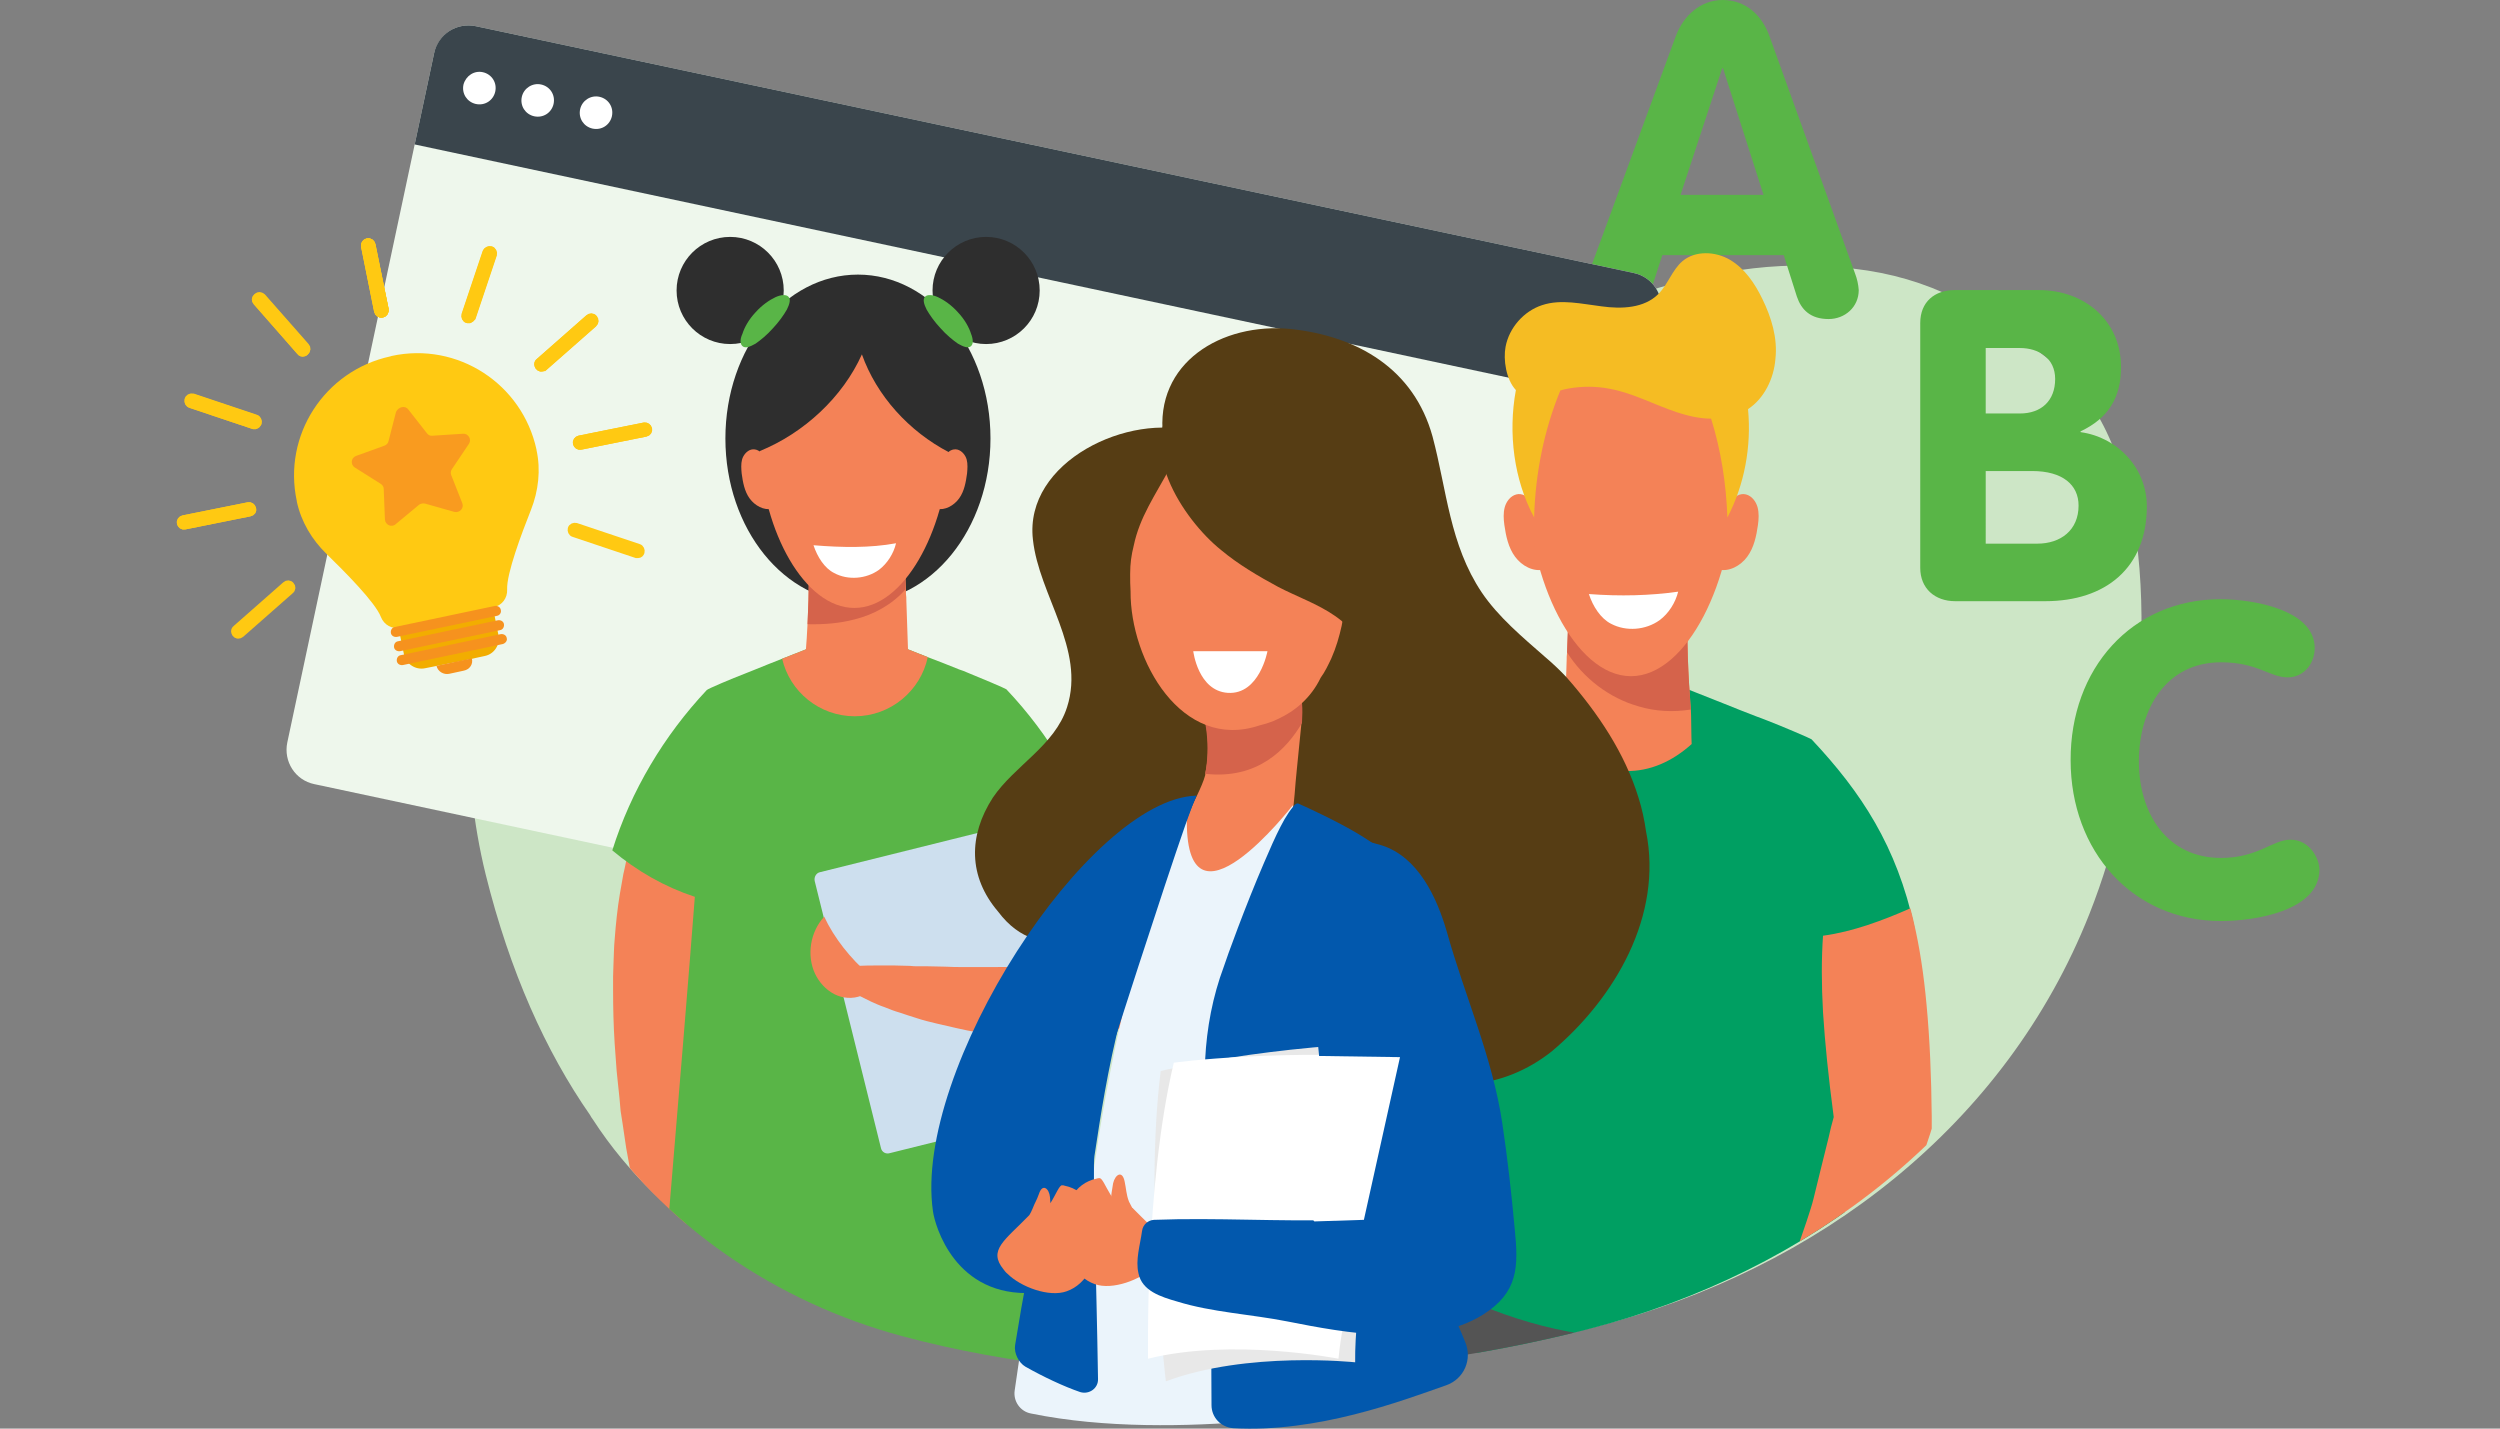 <?xml version="1.0" encoding="UTF-8"?> <!-- Generator: Adobe Illustrator 25.2.3, SVG Export Plug-In . SVG Version: 6.00 Build 0) --> <svg xmlns="http://www.w3.org/2000/svg" xmlns:xlink="http://www.w3.org/1999/xlink" version="1.1" id="Layer_1" x="0px" y="0px" viewBox="0 0 630 360" style="enable-background:new 0 0 630 360;" xml:space="preserve"><rect x="0" y="0" width="630" height="360" fill="#808080" stroke="none"/> <style type="text/css"> .st0{fill:#CDE6C6;} .st1{fill:#59B547;} .st2{fill:#EEF7EC;} .st3{fill:#3A454C;} .st4{fill:#FFFFFF;} .st5{clip-path:url(#SVGID_2_);} .st6{fill:#009F62;} .st7{fill:#545454;} .st8{fill:#F48257;} .st9{fill:#D5634B;} .st10{fill:#F5BC23;} .st11{clip-path:url(#SVGID_4_);} .st12{fill:#2E2E2E;} .st13{fill:#CDDFEE;} .st14{fill:#FFC912;stroke:#FFC912;stroke-width:2.074;stroke-miterlimit:10;} .st15{fill:#FFC912;} .st16{fill:#F2AD00;} .st17{fill:#F6921E;} .st18{fill:#F99B1F;} .st19{fill:#EBF4FB;} .st20{fill:#563D14;} .st21{fill:#0258AD;} .st22{fill:#F48456;} .st23{fill:#E8E8E8;} </style> <g> <path class="st0" d="M517.5,91.5c-17.6-14-31.4-21.6-50.4-23.8c-41.6-4.9-64.1,14.4-126.3,24.5C218.2,104,217,40.4,168.7,69.2 c-44.1,26.3-59.2,99-46.3,151.2c6.1,24.5,15.1,44.5,26.3,60.6c0.2,0.4,0.4,0.7,0.7,1.1c17.9,27.7,48.8,45.5,80.1,53.9 c54,14.5,118.8,12.1,172.7-1.7c56.2-14.4,103.3-50.9,124.3-103.9c3.4-8.6,6.2-17.7,8.2-27.1C541.6,170.4,545.4,113.6,517.5,91.5z"></path> <path class="st1" d="M422.3,9.1C424.2,4,428.5,0,434.1,0c5.8,0,9.9,3.8,11.8,9.1L467.5,69c0.5,1.3,0.8,2.7,0.9,4.1 c0,4.3-3.5,7.3-7.6,7.3c-4.6,0-6.9-2.4-8-5.7l-3.3-10.4h-30.6l-3.3,10.2c-1.1,3.4-3.4,5.8-7.9,5.8c-4.4,0-8.2-3.3-8.2-7.7 c0-1.2,0.3-2.5,0.8-3.6L422.3,9.1z M423.5,49.1h20.9l-10.2-31.9H434L423.5,49.1z"></path> <g> <path class="st2" d="M119.9,6.6l291.8,62.2c4.8,1,7.8,5.7,6.8,10.5l-37,173.7c-1,4.8-5.7,7.8-10.5,6.8L79.2,197.6 c-4.8-1-7.8-5.7-6.8-10.5l37-173.7C110.5,8.6,115.1,5.6,119.9,6.6z"></path> <path class="st3" d="M119.9,6.6l291.8,62.2c4.8,1,7.8,5.7,6.8,10.5l-4.9,23L104.5,36.4l4.9-23C110.4,8.6,115.1,5.6,119.9,6.6z"></path> <path class="st4" d="M121.7,18.2L121.7,18.2c2.2,0.5,3.6,2.6,3.1,4.9l0,0c-0.5,2.2-2.6,3.6-4.9,3.1l0,0c-2.2-0.5-3.6-2.6-3.1-4.9 l0,0C117.4,19.1,119.5,17.7,121.7,18.2z"></path> <path class="st4" d="M136.4,21.3L136.4,21.3c2.2,0.5,3.6,2.6,3.1,4.9l0,0c-0.5,2.2-2.6,3.6-4.9,3.1l0,0c-2.2-0.5-3.6-2.6-3.1-4.9 l0,0C132,22.2,134.2,20.8,136.4,21.3z"></path> <path class="st4" d="M151.1,24.4L151.1,24.4c2.2,0.5,3.6,2.6,3.1,4.9l0,0c-0.5,2.2-2.6,3.6-4.9,3.1l0,0c-2.2-0.5-3.6-2.6-3.1-4.9 l0,0C146.7,25.3,148.9,23.9,151.1,24.4z"></path> </g> <g> <g> <defs> <path id="SVGID_1_" d="M524.3,231.1c-21,53-68.1,89.5-124.3,103.9c-53.9,13.8-118.7,16.2-172.7,1.7 c-31.3-8.4-60.6-27.8-78.5-55.6C130.2,252.3,35.8,118.9,55,93c16.8-22.7,84.6-41.5,110-53.9c73.4-35.9,233.6-15,316-0.5 c17.1,3,13.5,56.9,27,67.8c27.6,22.5,31.4,64.6,24.6,97.5C530.5,213.4,527.7,222.5,524.3,231.1z"></path> </defs> <clipPath id="SVGID_2_"> <use xlink:href="#SVGID_1_" style="overflow:visible;"></use> </clipPath> <g class="st5"> <g> <path class="st6" d="M467.7,339.6c-2.8-33.1-5.7-68.5-7.6-92.4c8.9-2.9,15.2-7.6,22.3-13.7c-4.4-20.2-13.3-33.8-25.9-47.2 c-0.2-0.2-7.7-3.4-11.1-4.7c-0.9-0.4-1.9-0.7-2.9-1.1c-2.6-1-5.4-2.1-8.1-3.2c-8.5-3.4-17.1-6.8-21.9-8.5 c-4.6,1.6-12.7,4.8-20.8,8.1c-3.1,1.2-6.3,2.5-9.2,3.7c-0.8,0.3-1.7,0.7-2.5,1c-3.5,1.4-11.3,4.6-11.5,4.8 c-12.7,13.4-22.3,29.7-27.8,47.2c7.2,6.1,15.3,10.8,24.2,13.7c-1.8,22.7-4.5,55.9-7.2,87.5c18,8.7,37.9,13.6,57.9,14 C433.4,349,451.1,345.8,467.7,339.6z"></path> </g> <path class="st7" d="M475.9,611.3c0,0-21.4,7-36.6,3.5c-2.5-0.6-4.8-1.4-6.9-2.6l-22.1-228.5l-22.1,228.5 c-14.5,8.6-43.5-0.8-43.5-0.8c-1.1-26.9,10.7-240.7,13.9-279.4c0.5-6.1,0.8-9.6,0.8-9.6c35.2,18.9,69.2,20.5,101.7,0 c0,0,1.2,14.5,3,36C468.7,414.3,476.8,588.8,475.9,611.3z"></path> <path class="st8" d="M426.3,187.5c-4.9,4.4-10.5,6.9-16.5,6.8c-5.7-0.1-11-2.5-15.6-6.6c0.2-5,0.4-16.4,0.6-21.4 c0-0.6,0-1.2,0.1-1.8c0.2-5.4,0.4-10.7,0.6-16.1c9.4,0.5,20.6-0.7,30-0.2c-0.5,9.3-0.3,18.6,0.4,27.9c0.1,0.9,0.1,1.9,0.2,2.8 C426.2,179.6,426.2,186.7,426.3,187.5z"></path> <path class="st9" d="M426.1,178.8c-4.4,0.7-8.9,0.5-13.2-0.8c-7.4-2.1-13.9-7.1-18-13.6c0.2-5.4,0.4-10.7,0.6-16.1 c9.4,0.5,20.6-0.7,30-0.2c-0.5,9.3-0.3,18.6,0.4,27.9C425.9,176.9,426,177.8,426.1,178.8z"></path> <path class="st8" d="M436.5,126.6c0.3-1.5,2.1-2.4,3.5-2c1.5,0.4,2.5,1.8,2.9,3.2c0.4,1.5,0.3,3,0.1,4.5c-0.4,2.8-1,5.7-2.7,8 s-4.6,3.9-7.4,3.2C434.8,137.9,435.5,132.5,436.5,126.6z"></path> <path class="st8" d="M385.6,126.6c-0.3-1.5-2.1-2.4-3.5-2c-1.5,0.4-2.5,1.8-2.9,3.2c-0.4,1.5-0.3,3-0.1,4.5c0.4,2.8,1,5.7,2.7,8 s4.6,3.9,7.4,3.2C387.3,137.9,386.6,132.5,385.6,126.6z"></path> <path class="st8" d="M436.9,123.1c0,22.7-11.6,47.3-25.9,47.3s-25.9-24.7-25.9-47.3c0-22.7,11.6-34.8,25.9-34.8 S436.9,100.5,436.9,123.1z"></path> <path class="st4" d="M422.9,149.1c-0.7,2.8-2.4,5.5-4.7,7.2c-3.5,2.5-8.4,2.9-12.2,0.9c-2.6-1.3-4.6-4.4-5.6-7.5 C408.3,150.3,415.8,150.1,422.9,149.1z"></path> <path class="st8" d="M367.8,344.9c-0.3-2.1-0.7-4.2-1-6.5c-0.3-2.2-0.7-4.5-1-6.8c-0.7-4.7-5.4-22.5-6.1-27.6 s-1.5-10.3-2.2-15.7c-0.2-1.8-0.5-3.6-0.7-5.3c0.1-0.3,0.1-0.5,0.2-0.8c2.1-8.9,3.9-17.4,5.1-25.2c1.1-7,1.7-13.5,1.9-19.2 c-7.4-1.7-14.7-5.4-21.2-9.1c-0.2,0.6-0.5,1.2-0.7,1.8c-0.2,0.5-0.4,1.1-0.6,1.6c-2,5.8-3.7,12.7-5.2,20.4 c-1.6,8.4-3,17.8-4,27.8l-0.3,3l0.3,1.3c0.2,0.7,0.3,1.4,0.5,2.2c0.2,0.7,0.3,1.4,0.5,2.1c0.4,1.4,0.7,2.8,1.1,4.2 c1.5,5.5,3,10.7,4.7,15.8c0.8,2.5,5.6,17.9,6.5,20.3c0.8,2.4,1.7,4.8,2.6,7c0.8,2.3,1.7,4.5,2.6,6.6c0.8,2.2,1.7,4.2,2.6,6.2 c1.6,3.7,3.2,7.2,4.7,10.3c3.8-1.5,7.6-3,11.4-4.6C368.9,351.8,368.4,348.5,367.8,344.9z"></path> <path class="st8" d="M444.9,341.9c0.5-2,1.1-4.1,1.6-6.3c0.5-2.2,1.1-4.4,1.7-6.7c1.1-4.6,7.6-21.8,8.8-26.8 c1.2-5,2.5-10.1,3.8-15.4c0.4-1.8,0.8-3.5,1.3-5.2c0-0.3-0.1-0.5-0.1-0.8c-1.2-9.1-2.1-17.7-2.6-25.6c-0.4-7.1-0.4-13.6,0-19.3 c7.5-1,15.2-3.9,22-6.9c0.2,0.6,0.3,1.2,0.5,1.9c0.1,0.5,0.3,1.1,0.4,1.7c1.4,6,2.5,13,3.2,20.8c0.8,8.5,1.2,18,1.3,28.1v3 l-0.4,1.3c-0.2,0.7-0.5,1.4-0.7,2.1s-0.5,1.4-0.7,2c-0.5,1.4-1,2.7-1.5,4.1c-2,5.3-4.1,10.4-6.2,15.2 c-1.1,2.4-7.4,17.3-8.5,19.6c-1.1,2.3-2.2,4.6-3.3,6.8c-1.1,2.2-2.2,4.3-3.2,6.4c-1.1,2.1-2.1,4-3.2,5.9 c-1.9,3.5-3.9,6.8-5.7,9.8c-3.6-1.9-7.3-3.8-10.9-5.7C443.2,348.7,444,345.4,444.9,341.9z"></path> <path class="st10" d="M444.1,75.3c-1.9-3.9-4.4-7.6-8.1-9.8c-3.7-2.2-8.8-2.4-12,0.3c-2.6,2.2-3.7,5.9-6.1,8.3 c-3.6,3.6-9.3,3.8-14.3,3.1c-5-0.6-10.2-1.9-15-0.3c-4.6,1.5-8.3,5.7-9.2,10.5c-0.6,3.2,0.1,8.2,2.6,10.9 c-2,10.9-0.5,22.6,4.6,32.1c0.3-11.1,2.5-22,6.6-32c0.7-0.2,1.4-0.4,2.1-0.5c3.5-0.6,7-0.6,10.5,0.1c5.8,1.1,11.1,4,16.8,5.9 c2.8,0.9,5.7,1.6,8.6,1.6c2.5,8,3.8,16.4,4.1,24.9c4.3-8.2,6.1-17.9,5.2-27.3c4.1-2.7,6.5-7.7,6.9-12.6 C448,85.2,446.4,80,444.1,75.3z"></path> <path class="st8" d="M366.5,352c3.9,3.2,6.9,7.5,8.4,12.3c0.3,1.1-0.4,2.2-1.5,2.4c-0.7,0.1-1.4,0.5-1.9,1c-1.1,1.2-1.2,3-1,4.6 s0.7,3.2,0.8,4.8c0.1,1.6-0.4,3.4-1.7,4.3c-1.2,0.8-3,0.7-4.3,0s-2.3-1.9-3.2-3.1c-4.6-6.6-5.8-15.6-2.9-23.1 C361.4,354.4,364.1,352.8,366.5,352z"></path> <path class="st8" d="M445.6,348c-4,3.1-7.1,7.3-8.7,12.1c-0.4,1.1,0.3,2.2,1.5,2.5c0.7,0.1,1.4,0.5,1.9,1.1 c1,1.3,1.1,3.1,0.8,4.7c-0.3,1.6-0.8,3.2-1,4.8c-0.1,1.6,0.3,3.4,1.6,4.4c1.2,0.9,2.9,0.8,4.3,0.2c1.3-0.7,2.4-1.8,3.3-3 c4.8-6.5,6.2-15.5,3.7-23.2C450.6,350.5,447.9,348.9,445.6,348z"></path> </g> </g> <g> <defs> <path id="SVGID_3_" d="M524.3,231.1c-21,53-68.1,89.5-124.3,103.9c-53.9,13.8-118.7,16.2-172.7,1.7 c-31.3-8.4-60.6-27.8-78.5-55.6C130.2,252.3,35.8,118.9,55,93c16.8-22.7,84.6-41.5,110-53.9c73.4-35.9,233.6-15,316-0.5 c17.1,3,13.5,56.9,27,67.8c27.6,22.5,31.4,64.6,24.6,97.5C530.5,213.4,527.7,222.5,524.3,231.1z"></path> </defs> <clipPath id="SVGID_4_"> <use xlink:href="#SVGID_3_" style="overflow:visible;"></use> </clipPath> <g class="st11"> <g> <path class="st8" d="M156.4,280c0.2,1.1,0.3,2.1,0.5,3.2c0.3,2.1,0.6,4.1,0.9,6.1c0.7,4,1.4,7.8,2.2,11.3 c0.4,1.8,0.7,3.5,1.1,5.1c0.4,1.6,0.8,3.2,1.2,4.7c0.7,3,1.6,5.6,2.3,7.9c0.4,1.2,0.7,2.2,1.1,3.2c0.4,1,0.7,1.9,1,2.7 c1.3,3.2,2.4,4.9,3.3,4.8c0.9-0.1,1.5-2.1,1.9-5.5c0.1-0.9,0.2-1.8,0.3-2.8s0.2-2.1,0.3-3.3c0.2-2.4,0.3-5.1,0.5-8.1 c0.3-5.9,0.7-13,1.2-20.8c0.1-2,0.2-3.9,0.4-6c0.1-1,0.1-2,0.2-3.1c0.1-1,0.1-2.1,0.2-3.1c0.1-2.1,0.2-4.3,0.4-6.4 c0.2-2.2,0.3-4.4,0.4-6.6c0.3-4.5,0.5-8.8,0.8-13c0.1-1.5,0.1-3,0.2-4.5c0-0.6,0.1-1.1,0.1-1.7c0.1-2,0.1-4,0.2-5.9 c0.2-3.9,0.2-7.5,0.2-11c0-1.7,0-3.4-0.1-5c0-1.6-0.1-3.2-0.2-4.6c-0.2-3-0.4-5.7-0.8-8.1c-0.2-1.2-0.4-2.3-0.7-3.4 c-0.2-1-0.5-2-0.8-2.9c-1.2-3.5-2.8-5.6-4.8-5.9c-2-0.3-4.1,1.3-6.2,4.4c-0.5,0.8-1,1.7-1.5,2.6c-0.5,1-1,2.1-1.4,3.2 c-0.9,2.3-1.8,5-2.6,8c-0.3,1.1-0.6,2.2-0.8,3.4c-0.1,0.4-0.2,0.9-0.3,1.3c-0.3,1.6-0.6,3.4-0.9,5.1c-0.6,3.6-1,7.4-1.3,11.4 c-0.2,2-0.2,4.1-0.3,6.2c0,1.1-0.1,2.1-0.1,3.2c0,1.1,0,2.2,0,3.3c0,4.4,0.1,9,0.4,13.6c0.2,2.3,0.3,4.6,0.5,6.9 s0.5,4.5,0.7,6.7C156.2,277.8,156.3,278.9,156.4,280z"></path> </g> <path class="st8" d="M171.3,311.8c3.6,2.9,6.4,7,7.8,11.4c0.3,1-0.4,2.1-1.4,2.2c-0.7,0.1-1.3,0.4-1.8,0.9 c-1,1.1-1.1,2.8-0.9,4.3c0.2,1.5,0.7,2.9,0.7,4.4c0.1,1.5-0.4,3.1-1.6,4c-1.2,0.8-2.7,0.7-4,0c-1.2-0.6-2.2-1.7-3-2.9 c-4.3-6.1-5.3-14.4-2.7-21.4C166.6,314,169.1,312.6,171.3,311.8z"></path> <ellipse class="st12" cx="216.2" cy="110.5" rx="33.4" ry="41.3"></ellipse> <path class="st1" d="M175.1,226c-3.1,40.2-9.8,118.2-12,145.1c13.9,5.8,36.6,8.9,52.5,8.9c16,0,38.9-3.2,53-9.1 c-2.2-26.7-8.8-104.7-11.9-144.9c7.6-2.5,14.6-6.5,20.8-11.8c-4.8-15.1-13-29-23.9-40.5c-0.2-0.2-6.8-3-9.8-4.2 c-0.7-0.3-1.4-0.6-2.1-0.8c-2.5-1-5.2-2.1-7.9-3.1c-7-2.8-13.9-5.5-17.9-6.9c-4.1,1.5-11.5,4.4-18.8,7.3c-2.4,0.9-4.7,1.9-7,2.8 c-0.8,0.3-1.7,0.7-2.5,1c-2.9,1.1-9.3,3.8-9.5,4.1c-10.8,11.5-19.1,25.4-23.8,40.4C160.5,219.5,167.5,223.5,175.1,226z"></path> <path class="st8" d="M203,165.9c4,4.3,8.5,6.7,13.3,6.6c4.6-0.1,8.8-2.4,12.6-6.4c-0.2-4.9-0.3-9.8-0.5-14.7 c0-0.6,0-1.2-0.1-1.7c0-0.4,0-0.8,0-1.3c-0.2-4.8-0.3-9.6-0.5-14.4c-7.6,0.5-16.6-0.8-24.2-0.3c0.4,7.8,0.3,15.7-0.1,23.5 c-0.1,1.2-0.1,2.4-0.2,3.6c-0.1,0.9-0.1,1.8-0.2,2.8C203.1,164.4,203,165.2,203,165.9z"></path> <path class="st9" d="M203.5,157.3c4,0.1,8-0.2,11.8-1.2c4.9-1.2,9.6-3.8,12.9-7.6c-0.2-4.8-0.3-9.6-0.5-14.4 c-7.6,0.5-16.6-0.8-24.2-0.3C203.9,141.6,203.9,149.5,203.5,157.3z"></path> <path class="st8" d="M191.4,113.7c0.9,20.2,11.3,39.5,23.9,39.5c12.5,0,22.8-19.3,23.9-39.2c-10.2-5.3-18.3-14.3-22-24.7 C212.4,100,202.7,109.1,191.4,113.7z"></path> <path class="st4" d="M225.8,136.9c-0.6,2.6-2.2,5.1-4.3,6.7c-3.2,2.3-7.8,2.7-11.3,0.8c-2.4-1.2-4.2-4-5.2-7 C212.3,138,219.3,138.1,225.8,136.9z"></path> <circle class="st12" cx="184" cy="73.2" r="13.5"></circle> <circle class="st12" cx="248.5" cy="73.2" r="13.5"></circle> <g> <path class="st1" d="M187.2,87.3c0.7,0.5,1.8,0.1,3.2-0.7c1.3-0.9,2.9-2.2,4.4-3.9c1.5-1.6,2.7-3.3,3.5-4.7 c0.7-1.4,1-2.6,0.4-3.2c-0.5-0.6-1.8-0.6-3.3,0.1s-3.4,2-5,3.8c-1.7,1.8-2.8,3.8-3.3,5.4C186.4,85.6,186.5,86.8,187.2,87.3z"></path> </g> <g> <path class="st1" d="M244.6,87.3c-0.7,0.5-1.8,0.1-3.2-0.7c-1.3-0.9-2.9-2.2-4.4-3.9c-1.5-1.6-2.7-3.3-3.5-4.7 c-0.7-1.4-1-2.6-0.4-3.2c0.5-0.6,1.8-0.6,3.3,0.1s3.4,2,5,3.8c1.7,1.8,2.8,3.8,3.3,5.4C245.3,85.6,245.3,86.8,244.6,87.3z"></path> </g> <path class="st8" d="M197.1,166c1.9,8.3,9.4,14.5,18.3,14.5c9,0,16.6-6.4,18.4-14.9c-7-2.8-13.9-5.5-17.9-6.9 C211.8,160.2,204.4,163.1,197.1,166z"></path> <path class="st13" d="M205.3,222l16.7,67.3c0.2,1,1.2,1.6,2.2,1.3l45.4-11.3c1-0.2,1.6-1.2,1.3-2.2l-16.3-65.6l-0.4-1.7 c0-0.2-0.1-0.4-0.2-0.5c-0.4-0.6-1.2-1-2-0.8l-45.4,11.3C205.7,220,205.1,221,205.3,222z"></path> <path class="st8" d="M211.1,247.2c0.7,0.7,1.7,1.5,3.1,2.4c1.4,0.9,3.2,1.8,5.3,2.8c1.1,0.5,2.2,1,3.4,1.4 c1.2,0.5,2.5,1,3.9,1.4c0.7,0.2,1.4,0.5,2.1,0.7c0.7,0.2,1.5,0.5,2.2,0.7c1.5,0.5,3.1,0.9,4.8,1.3s3.4,0.8,5.2,1.2 c1.8,0.4,3.6,0.8,5.5,1.1c3.8,0.7,7.8,1.2,12,1.6c0.3,0,0.6,0.1,0.9,0.1c3.9,0.3,7.9,0.5,12.1,0.6c1.1,0,2.2,0,3.3,0 c5.3,0,9.6-4.5,9.4-9.8v-1.2l0,0c-0.1-4.3-0.5-8.5-1-12.5s-1.3-7.9-2.1-11.5c-0.9-3.6-1.9-7-3.1-10.1c-0.4-1-0.7-1.9-1.1-2.8 c-5.7,4.8-12.2,8.5-19.2,11c0.6,2.3,1.2,4.8,1.8,7.3c0.8,3.2,1.7,6.6,2.6,10.1c-0.2,0.2-0.2,0.3-0.4,0.5c-0.8,0-1.6,0-2.4,0.1 c-0.4,0-0.8,0-1.2,0c-3.4,0.1-6.7,0.1-9.9,0.1c-1.8,0-3.5,0-5.2,0s-3.3,0-4.9-0.1c-1.6,0-3.1-0.1-4.6-0.1c-0.7,0-1.5,0-2.2,0 s-1.4,0-2.1-0.1c-1.4,0-2.7-0.1-3.9-0.1c-1.3,0-2.4,0-3.5,0c-2.2,0-4.2,0-5.8,0.1s-2.9,0.3-3.8,0.6c-0.9,0.3-1.5,0.7-1.6,1.2 C210.2,245.9,210.5,246.5,211.1,247.2z"></path> <path class="st8" d="M217.1,250.9c-2.2,0.9-4.8,0.7-6.9-0.4c-2.1-1.1-3.8-3-4.8-5.1c-2.2-4.7-1.2-10.6,2.3-14.4 c2.5,5.4,6.7,10.6,11.2,14.5C217.4,247,216.7,248.8,217.1,250.9z"></path> <path class="st8" d="M192.1,114.9c-0.2-1.2-1.6-1.9-2.8-1.6c-1.1,0.3-2,1.4-2.3,2.5s-0.2,2.4-0.1,3.5c0.3,2.2,0.7,4.5,2,6.3 s3.6,3.1,5.7,2.6C193.4,123.7,192.9,119.5,192.1,114.9z"></path> <path class="st8" d="M238.5,114.9c0.2-1.2,1.6-1.9,2.8-1.6c1.1,0.3,2,1.4,2.3,2.5s0.2,2.4,0.1,3.5c-0.3,2.2-0.7,4.5-2,6.3 s-3.6,3.1-5.7,2.6C237.3,123.7,237.8,119.5,238.5,114.9z"></path> </g> </g> </g> <path class="st1" d="M483.9,81.4c0-5.3,3.6-8.3,8.7-8.3h21.2c11.5,0,20.7,7.7,20.7,19.4c0,7.7-3.2,12.9-10.2,16.2v0.2 c9.4,1.3,16.7,9.1,16.7,18.7c0,15.5-10.4,23.9-25.6,23.9h-22.7c-5.1,0-8.8-3.2-8.8-8.4L483.9,81.4z M500.4,104.2h8.6 c5.4,0,8.9-3.2,8.9-8.7c0-5.2-4.1-7.8-8.9-7.8h-8.6L500.4,104.2L500.4,104.2z M500.4,137h13c5.9,0,10.4-3.4,10.4-9.6 c0-5.2-4-8.7-11.7-8.7h-11.7L500.4,137L500.4,137z"></path> <path class="st1" d="M559.6,151c8,0,23.7,2.6,23.7,12.3c0,4-2.8,7.4-6.8,7.4c-4.5,0-7.6-3.8-16.8-3.8c-13.7,0-20.7,11.5-20.7,25 c0,13.1,7.1,24.3,20.7,24.3c9.3,0,13-4.6,17.5-4.6c5,0,7.3,5,7.3,7.5c0,10.6-16.6,13-24.8,13c-22.4,0-37.9-17.7-37.9-40.5 C521.7,168.6,537.1,151,559.6,151z"></path> <g> <g> <path class="st14" d="M96.2,79c-0.4,0.1-0.8-0.2-0.9-0.6l0,0L92,62c-0.1-0.4,0.2-0.8,0.6-0.9c0.4-0.1,0.8,0.2,0.9,0.6L96.9,78 C96.9,78.5,96.7,78.9,96.2,79L96.2,79L96.2,79z"></path> <path class="st14" d="M76.5,88.8c-0.3,0.1-0.6,0-0.8-0.3L64.7,76c-0.3-0.3-0.3-0.8,0.1-1.1c0.3-0.3,0.8-0.3,1.1,0.1l11,12.5 c0.3,0.3,0.3,0.8-0.1,1.1l0,0C76.8,88.7,76.7,88.7,76.5,88.8L76.5,88.8z"></path> <path class="st14" d="M64.3,107.1c-0.1,0-0.3,0-0.4,0l-15.8-5.3c-0.4-0.1-0.6-0.6-0.5-1s0.6-0.6,1-0.5l15.8,5.3 c0.4,0.1,0.6,0.6,0.5,1C64.8,106.8,64.6,107,64.3,107.1z"></path> <path class="st14" d="M62.9,129.1l-16.4,3.3c-0.4,0.1-0.8-0.2-0.9-0.6c-0.1-0.4,0.2-0.8,0.6-0.9l16.4-3.3 c0.4-0.1,0.8,0.2,0.9,0.6C63.7,128.6,63.4,129,62.9,129.1L62.9,129.1z"></path> <path class="st14" d="M160.8,139.6c-0.1,0-0.3,0-0.4,0l-15.8-5.3c-0.4-0.1-0.6-0.6-0.5-1s0.6-0.6,1-0.5l0,0l15.8,5.3 c0.4,0.1,0.6,0.6,0.5,1l0,0C161.3,139.4,161.1,139.6,160.8,139.6z"></path> <path class="st14" d="M162.7,109l-16.4,3.3c-0.4,0.1-0.8-0.2-0.9-0.6l0,0c-0.1-0.4,0.2-0.8,0.6-0.9l16.4-3.3 c0.4,0,0.8,0.3,0.9,0.7C163.3,108.5,163.1,108.9,162.7,109L162.7,109z"></path> <path class="st14" d="M136.6,92.6c-0.4,0.1-0.8-0.2-0.9-0.6c-0.1-0.3,0-0.6,0.2-0.7l12.5-11c0.3-0.3,0.8-0.3,1.1,0.1 c0.3,0.3,0.3,0.8,0,1.1l0,0l-12.5,11C136.8,92.5,136.7,92.5,136.6,92.6L136.6,92.6z"></path> <path class="st14" d="M118.2,80.4c-0.1,0-0.3,0-0.4,0c-0.4-0.1-0.6-0.6-0.5-1l0,0l5.3-15.8c0.2-0.4,0.6-0.6,1-0.5s0.6,0.6,0.5,1 l-5.3,15.8C118.7,80.1,118.5,80.3,118.2,80.4L118.2,80.4z"></path> <path class="st14" d="M96.2,79c-0.4,0.1-0.8-0.2-0.9-0.6l0,0L92,62c-0.1-0.4,0.2-0.8,0.6-0.9c0.4-0.1,0.8,0.2,0.9,0.6L96.9,78 C96.9,78.5,96.7,78.9,96.2,79L96.2,79L96.2,79z"></path> <path class="st14" d="M96.3,79c-0.4,0.1-0.8-0.2-0.9-0.6l0,0L92.1,62c-0.1-0.4,0.2-0.8,0.6-0.9c0.4-0.1,0.8,0.2,0.9,0.6L96.9,78 C97,78.5,96.7,78.9,96.3,79L96.3,79L96.3,79z"></path> <path class="st14" d="M118.3,80.4c-0.1,0-0.3,0-0.4,0c-0.4-0.1-0.6-0.6-0.5-1l5.3-15.8c0.1-0.4,0.6-0.6,1-0.5s0.6,0.6,0.5,1l0,0 l-5.3,15.8C118.7,80.1,118.5,80.3,118.3,80.4L118.3,80.4z"></path> <path class="st14" d="M136.6,92.6c-0.4,0.1-0.8-0.2-0.9-0.6c-0.1-0.3,0-0.6,0.3-0.8l12.5-11c0.3-0.3,0.8-0.3,1.1,0.1 s0.3,0.8-0.1,1.1l0,0l-12.5,11C136.9,92.5,136.7,92.6,136.6,92.6z"></path> <path class="st14" d="M162.7,109l-16.4,3.3c-0.4,0.1-0.8-0.2-0.9-0.6c-0.1-0.4,0.2-0.8,0.6-0.9l0,0l16.4-3.3 c0.4-0.1,0.8,0.2,0.9,0.6S163.2,108.9,162.7,109z"></path> <path class="st14" d="M60.2,159.9c-0.4,0.1-0.8-0.2-0.9-0.6c-0.1-0.3,0-0.6,0.3-0.8l12.5-11c0.3-0.3,0.8-0.3,1.1,0.1 c0.3,0.3,0.3,0.8-0.1,1.1l-12.5,11C60.5,159.8,60.3,159.8,60.2,159.9z"></path> <path class="st14" d="M62.9,129.1l-16.4,3.3c-0.4,0.1-0.8-0.2-0.9-0.6c-0.1-0.4,0.2-0.8,0.6-0.9l0,0l16.4-3.3 c0.4-0.1,0.8,0.2,0.9,0.6l0,0C63.6,128.6,63.4,129,62.9,129.1L62.9,129.1z"></path> <path class="st14" d="M64.3,107.1c-0.1,0-0.3,0-0.4,0l-15.8-5.3c-0.4-0.1-0.7-0.5-0.6-1c0.1-0.4,0.5-0.7,1-0.6h0.1l15.8,5.3 c0.4,0.1,0.6,0.6,0.5,1C64.8,106.8,64.6,107,64.3,107.1z"></path> <path class="st14" d="M76.5,88.8c-0.3,0.1-0.6,0-0.8-0.3L64.8,76c-0.3-0.3-0.3-0.8,0.1-1.1c0.3-0.3,0.8-0.3,1.1,0l0,0l11,12.5 c0.3,0.3,0.3,0.8-0.1,1.1C76.8,88.7,76.7,88.7,76.5,88.8z"></path> <path class="st14" d="M96.3,79c-0.4,0.1-0.8-0.2-0.9-0.6l0,0L92.1,62c-0.1-0.4,0.2-0.8,0.6-0.9c0.4-0.1,0.8,0.2,0.9,0.6L96.9,78 C97,78.5,96.7,78.9,96.3,79L96.3,79L96.3,79z"></path> </g> <g> <g> <path class="st15" d="M114.5,155.1l9.9-2.1c2.1-0.4,3.5-2.3,3.4-4.4c-0.2-4,3.7-14.3,6-20.1c1.9-4.8,2.5-10.1,1.4-15.1v-0.1 c-3.6-16.6-19.9-27.2-36.5-23.6l-0.3,0.1c-16.6,3.6-27.2,19.9-23.6,36.5v0.1c1.1,5.1,3.8,9.6,7.5,13.2 c4.5,4.4,12.3,12.2,13.7,15.9c0.8,2,2.8,3.1,4.9,2.7l9.9-2.1L114.5,155.1z"></path> </g> </g> <g> <g> <path class="st16" d="M124.2,153l-11.9,2.6l-11.9,2.5l1.4,6.8c0.5,2.4,2.9,4,5.3,3.5l7.5-1.5l0,0h0.1h0.1l0,0l7.4-1.6 c2.4-0.5,3.9-2.9,3.4-5.3L124.2,153z"></path> <path class="st17" d="M116.9,169l-3.7,0.8c-1.4,0.3-2.9-0.6-3.2-2l0,0l8.9-1.9l0,0C119.3,167.3,118.4,168.7,116.9,169z"></path> </g> <path class="st17" d="M125.2,155.2l-25.2,5.3c-0.7,0.1-1.4-0.3-1.5-1l0,0c-0.1-0.7,0.3-1.4,1-1.5l25.2-5.3c0.7-0.1,1.4,0.3,1.5,1 l0,0C126.4,154.4,125.9,155.1,125.2,155.2z"></path> <path class="st17" d="M126,158.8l-25.2,5.3c-0.7,0.1-1.4-0.3-1.5-1l0,0c-0.1-0.7,0.3-1.4,1-1.5l25.2-5.3c0.7-0.1,1.4,0.3,1.5,1 l0,0C127.1,158,126.7,158.7,126,158.8z"></path> <path class="st17" d="M126.7,162.3l-25.2,5.3c-0.7,0.1-1.4-0.3-1.5-1l0,0c-0.1-0.7,0.3-1.4,1-1.5l25.2-5.3c0.7-0.1,1.4,0.3,1.5,1 l0,0C127.9,161.4,127.4,162.1,126.7,162.3z"></path> </g> <path class="st18" d="M102.9,103.2l4.7,6c0.3,0.4,0.8,0.7,1.4,0.6l7.7-0.5c1.3-0.1,2.2,1.4,1.5,2.5l-4.3,6.4 c-0.3,0.4-0.4,1-0.2,1.5l2.8,7.1c0.5,1.3-0.7,2.5-2,2.2l-7.4-2.1c-0.5-0.1-1.1,0-1.5,0.3l-5.9,4.9c-1,0.9-2.6,0.2-2.7-1.2 l-0.3-7.7c0-0.5-0.3-1-0.8-1.3l-6.5-4.1c-1.1-0.7-1-2.4,0.3-2.9l7.2-2.6c0.5-0.2,0.9-0.6,1-1.1l1.9-7.4 C100.4,102.5,102.1,102.1,102.9,103.2z"></path> </g> <g> <g> <path class="st19" d="M344.7,354.3c0,0-47.9,9.5-84.9,1.9c-2.7-0.5-4.5-3.1-4.1-5.8l6-41.1L344.7,354.3z"></path> <g> <path class="st20" d="M319.5,141.5c-4.9-4.4-11.5-7.1-16-12.5c-4.6-5.4-9.7-11.7-10.4-19c-2.2-18.6,14.8-28.8,32.1-27.1 c17,1.8,31.1,10.1,35.8,27.1c3.6,13.5,4.3,27.2,12.4,39.3c4.2,6.2,10.2,11.2,15.9,16.2c1.9,1.6,3.8,3.4,5.4,5.1 c8.1,9.2,14.8,19.3,18.2,30.4c0.9,2.8,1.5,5.7,1.9,8.5c4.3,21.2-7.8,42-23.7,55.4c-12.3,9.8-28,11-40.3,3.6 c-20.7-13.5-19.5-39.1-26.3-59.3c-1.2-3.8-2.3-7.3-3.5-10.8c-0.4-2.6-0.5-5.1-0.4-7.5c0.7-13.9,7.9-26.9,3.9-41.1 C323.1,145.9,320.7,143.8,319.5,141.5z"></path> <path class="st20" d="M301.1,108.9c-16.3-5.1-43.1,7.3-40.8,27.1c1.5,14,13.3,27.6,8.6,42.2c-3.1,9.7-13.2,14.7-18.7,22.8 c-6.2,9.6-6.2,19.9,1.3,28.7c11,14.7,26.8,4.9,36.2-3.1c1.6-1.1,3.4-2,4.9-2.8c9.3-4.2,18.9-12.5,21.8-22.5 c3.6-11.9,1.2-22.2-1.5-33.8C310.7,155.2,308.5,140.8,301.1,108.9z"></path> <path class="st8" d="M296.1,217.9c3.6,10.1,19.7,3.2,24.4-2c6.1-7,5.3-13.1,6.3-22c0.5-5,0.9-8.9,1.2-12 c0.9-15.4-4.3-7.1-26.4-6.6c2.7,5.3,3.5,13.1,2.2,19.3c0,0.3-0.1,0.5-0.1,0.8C302.1,201.3,294.3,212.2,296.1,217.9z"></path> <path class="st9" d="M303.7,195c13.3,1.5,20.6-6.3,24.4-12.8c0.9-15.4-4.3-7.1-26.4-6.6C304.1,180.8,305,188.5,303.7,195z"></path> <path class="st8" d="M284.8,144.6c0,1.5,0,3,0.1,4.4c-0.1,17.4,12.9,40.4,32.5,33.8c1.6-0.4,3.2-0.9,4.6-1.6 c4.4-2,8.4-5.4,10.8-10.4c1.1-1.5,1.9-3.2,2.7-4.9c1.2-2.7,2-5.5,2.6-8.2c0.7-3.5,0.7-6.6-0.5-9.7c-2.4-6.5-10.1-12.9-26.7-22 c-4.6-2.6-10-5.3-15.9-8.4c-4,7.4-7.8,12.7-9.3,19.9C285.1,139.9,284.8,142,284.8,144.6z"></path> <path class="st20" d="M349.2,188.9c6.1-10.6-3.6-27.4-12.8-33.7c-4.3-3-9.7-4.9-14.3-7.3c-5-2.7-10.1-5.7-14.4-9.3 c-9.6-7.7-22.2-26.8-10.5-38.1c10.8-10.2,30.4,4.9,38.4,12.4c7.1,6.6,13.5,15,17.2,24C356.8,146.1,355.3,154.7,349.2,188.9z"></path> <path class="st4" d="M300.7,164.1h18.7c0,0-2,11-10,10.5C301.9,174.1,300.7,164.1,300.7,164.1z"></path> </g> <g> <path class="st19" d="M325.8,202.9c0,0-27.6,35.7-26.7,2.6c-3.6,2.2-26.1,65.9-27.9,142h54.2L325.8,202.9z"></path> </g> <path class="st21" d="M310.8,359.9c-3.1-0.2-5.5-2.7-5.5-5.8c0-4.2-0.1-12.4,0-13.7c0.1-3.4,0.1-6.9,0-10.3 c-0.1-4.6-0.5-9.2-1-13.9c-0.2-2.9-0.5-5.9-0.6-8.8c-0.6-12.4,0-25.1,0-37.7V267c0.4-8,1.9-15.9,4.7-23.4 c0.7-2.2,5.4-15.2,10.1-26.1c1.5-3.5,2.9-6.7,4.2-9.2c0.6-1.2,1.3-2.4,2.1-3.6c0.4-0.6,0.9-1.2,1.4-1.8c0.4-0.4,0.7-0.5,1-0.4 c8.4,3.8,14.2,6.9,18.3,9.7c0,0,0.1,0,0.1,0.1c0.2,0.2,0.6,0.4,0.9,0.6c8.7,6.1,9.1,9.9,9.2,12.7c0.1,3.6,0.2,9.1,0.5,15.4v2.5 c0,2.8,0.1,5.8,0.2,9v3.6c0.1,3.6,0.2,7,0.4,10.7c0.1,3.1,0.2,6.3,0.4,9.3c0.6,12.7,1.6,24.5,3.3,30.8c1.6,5.6,2.4,11.4,3.7,17.1 c0.5,1.8,1,3.8,1.6,5.4c0.6,1.7,1.1,3.1,1.7,4.7c0.5,1.1,1.1,2.5,1.7,4c1.9,4.4-0.2,9.4-4.8,11 C353,353.1,331.9,361.1,310.8,359.9z"></path> <path class="st21" d="M301.5,200.5c-27.1,0.8-71.5,69.1-66.4,104.7c0.5,3.7,5.6,21.8,25.4,20.6 C260.6,325.8,297.7,208.1,301.5,200.5z"></path> <g> <path class="st21" d="M275.8,291.3c3.1-20.2,6.5-44.5,25.7-90.8c-17.8,3.6-38.2,91.5-45.7,138.5c-0.3,2,0.9,4.4,2.6,5.4 c4.4,2.5,9.7,5,13.8,6.4c2.3,0.7,4.6-1,4.5-3.3C276.3,321.4,275.3,294.5,275.8,291.3z"></path> </g> <path class="st22" d="M259.4,306.2L259.4,306.2c0.3-0.5,0.6-1.1,0.8-1.6c0.7-1.8,1-2,1.6-3.7c0.9-2.8,2.6-1.4,2.8,0.8 c0.1,1.1,0,0.4,0.1,1.5c1.4-2.2,2.3-4.7,3-4.5c0.2,0,0.4,0,0.6,0.1c11.5,2.3,10.9,23,0.5,26.6c-4.4,1.6-11.6-1.1-14.9-4.4 c-0.4-0.3-0.7-0.7-1-1.1C248.9,315,253.2,312.6,259.4,306.2z"></path> </g> <path class="st23" d="M292.5,269.9c0,0,26.5-6.7,64.7-7.4c0,0-16,52.6-15.7,80.8c0,0-27.2-2.9-47.7,4.8 C293.8,348,288.3,303.3,292.5,269.9z"></path> <g> <path class="st4" d="M295.8,267.8c0,0,27-3.8,65.1-0.9c0,0-21.2,48.7-23.6,75.5c0,0-26.8-5.3-48,0 C289.4,342.5,288.3,299.4,295.8,267.8z"></path> <path class="st22" d="M275.9,323.6c4.4,1.6,11.6-1.1,14.9-4.4c0.4-0.3,0.7-0.7,1-1.1c4.1-4.8-0.2-7.3-6.4-13.7 c-5.1,1.3-7-7.9-8.4-7.5c-0.2,0-0.4,0-0.6,0.1C264.9,299.3,265.5,320,275.9,323.6z"></path> <path class="st22" d="M287.2,307.4c-1-1.4-1.9-3-2.7-4.6c-0.7-1.8-0.7-3.3-1.1-5.1c-0.6-2.9-2.4-1.7-2.9,0.5 c-0.3,1.6-0.5,3.1-0.6,4.7C279.9,304.1,280.4,307.6,287.2,307.4z"></path> <path class="st21" d="M326.2,205.7c6.4,4.4,14.8,5.1,21.9,7.3c9.3,2.9,14,13.2,16.5,21.8c4.6,16.5,11.5,31.5,14,48.4 c1.3,8.7,2.3,17.6,3.1,26.4c1,9.7,0.9,16.1-8,21.7c-13.6,8.5-34.7,4.6-49.3,1.7c-9.1-1.8-19-2.3-27.7-5c-4.2-1.2-8.9-2.7-9.8-7.1 c-0.8-3.4,0.4-7.1,0.9-10.7c0.2-1.6,1.5-2.7,3-2.8c15.7-0.6,31.5,0.5,47.2,0c0.7-15.3-4.6-28.6-5.8-43.5 c-1.1-12.7-2.1-28.8,4-40.3c2.1-3.9,5.4-5.6,1.9-9.4C336.1,212.3,331.3,209.3,326.2,205.7z"></path> <polygon class="st4" points="325.1,266 352.8,266.4 343.7,307.4 331.2,307.8 321.9,295 "></polygon> </g> </g> </g> </svg> 